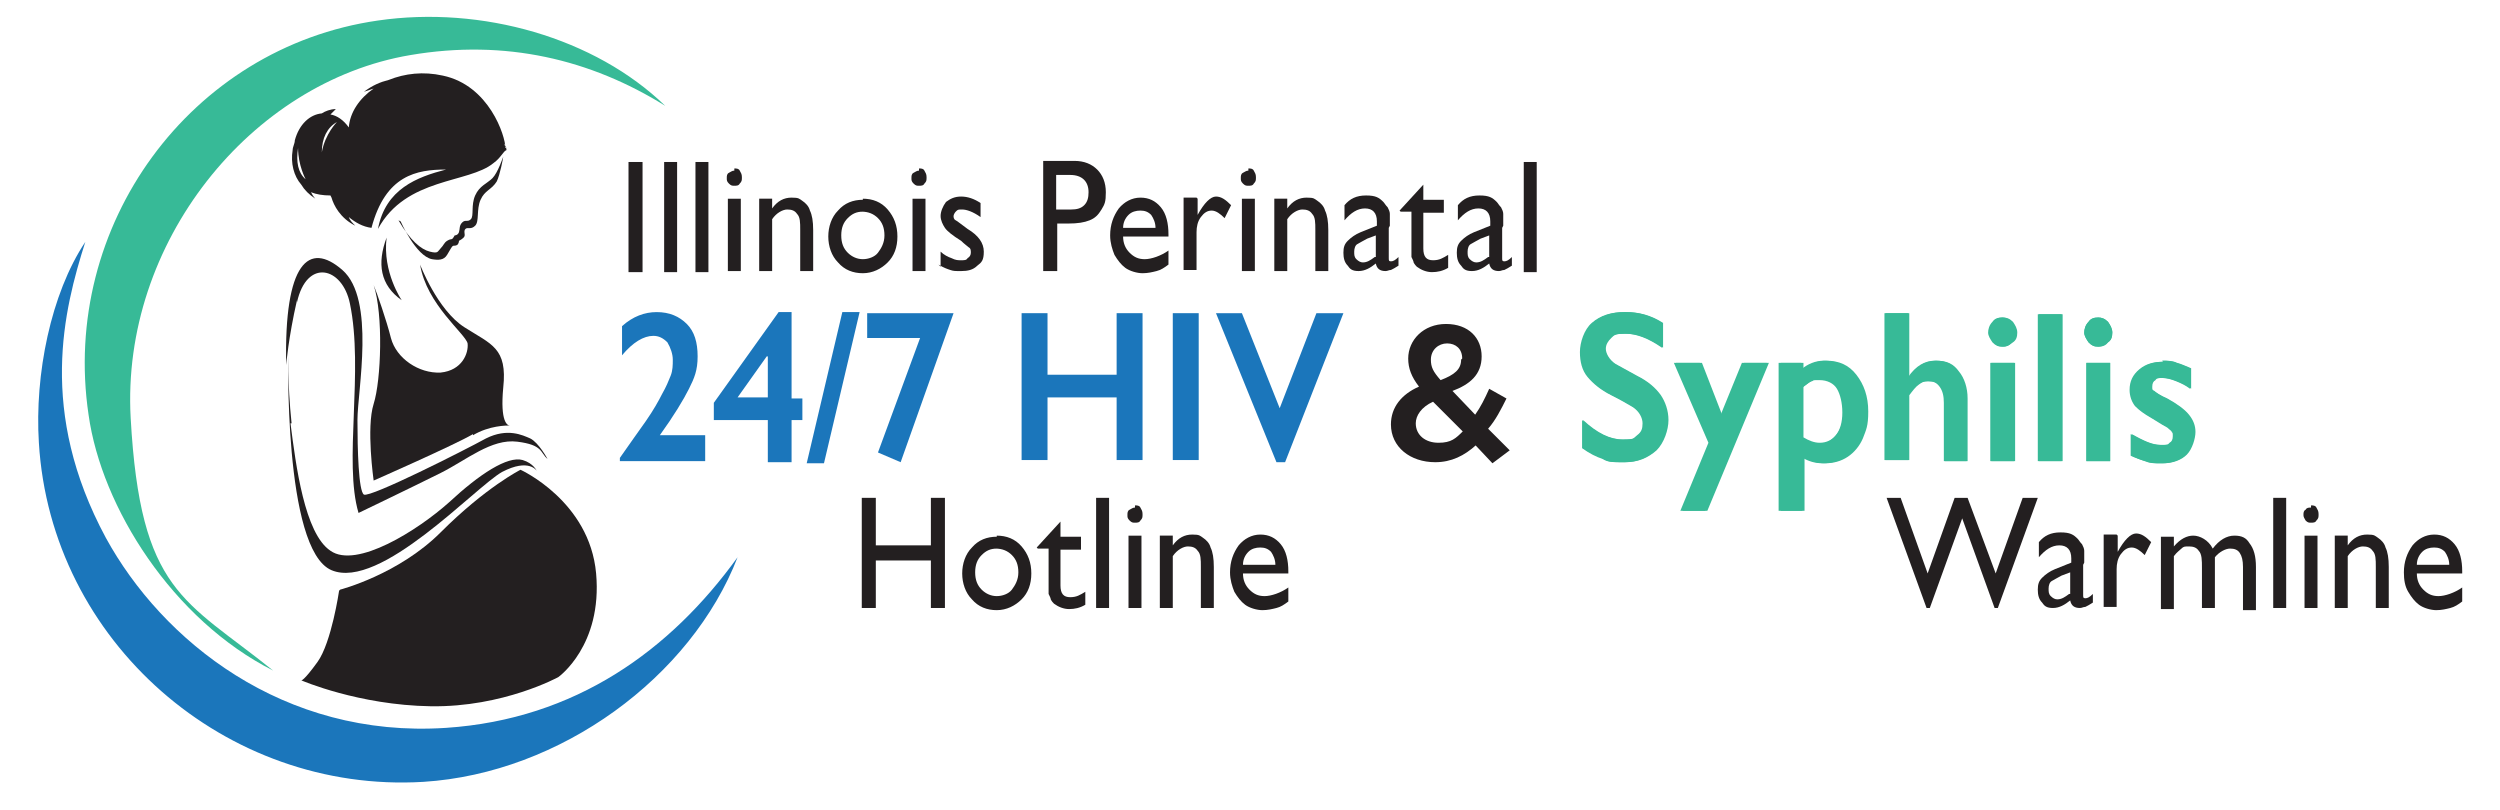 <?xml version="1.0" encoding="UTF-8"?>
<svg id="Layer_1" xmlns="http://www.w3.org/2000/svg" width="231.5" height="75" version="1.1" viewBox="0 0 231.5 75">
  <!-- Generator: Adobe Illustrator 29.0.0, SVG Export Plug-In . SVG Version: 2.1.0 Build 186)  -->
  <defs>
    <style>
      .st0, .st1, .st2 {
        fill-rule: evenodd;
      }

      .st0, .st3 {
        fill: #37ba97;
      }

      .st4, .st1 {
        fill: #231f20;
      }

      .st2, .st5 {
        fill: #1b76bb;
      }
    </style>
  </defs>
  <g>
    <path class="st3" d="M150.5,28.9c1.2,0,2.3.3,3.4,1v2.3c-1.3-.9-2.4-1.3-3.4-1.3s-1.1.1-1.4.4-.5.6-.5,1,.3,1,.9,1.4c.2.1.9.5,2,1.1,1,.5,1.7,1.1,2.2,1.8.4.6.7,1.4.7,2.3s-.4,2.1-1.1,2.8c-.8.7-1.7,1.1-2.9,1.1s-1.5,0-2-.3c-.6-.2-1.2-.5-1.9-1v-2.6c1.3,1.2,2.5,1.8,3.7,1.8s1-.1,1.4-.4c.4-.3.5-.6.5-1.1s-.3-1.1-.9-1.5c-.5-.3-1.2-.7-2-1.1-1-.5-1.7-1.1-2.2-1.7-.5-.6-.7-1.4-.7-2.3s.4-2.1,1.1-2.7c.8-.7,1.8-1,3-1Z"/>
    <path class="st3" d="M157.4,33.6l1.9,4.9,2-4.9h2.3l-5.7,13.7h-2.3l2.6-6.3-3.2-7.4h2.3Z"/>
    <path class="st3" d="M168.9,33.4c1.2,0,2.1.4,2.8,1.3.7.9,1.1,2,1.1,3.4s-.2,1.7-.5,2.5-.8,1.3-1.4,1.7-1.3.6-2.1.6-1.3-.2-1.9-.5v4.9h-2.2v-13.7h2.1v.6c.6-.5,1.3-.8,2.1-.8ZM166.9,40.6c.5.3,1,.5,1.5.5.7,0,1.2-.3,1.6-.8.4-.5.6-1.2.6-2.1s-.2-1.7-.5-2.2-.9-.8-1.6-.8-.5,0-.7.1c-.2,0-.5.3-.9.6v4.6Z"/>
    <path class="st3" d="M176.7,29.1v5.8h0c.7-1,1.5-1.5,2.5-1.5s1.6.3,2.1,1c.5.6.8,1.5.8,2.5v5.8h-2.1v-5.4c0-.6-.1-1.1-.4-1.5s-.6-.5-1.1-.5-.6.1-.9.3c-.3.2-.6.6-.9,1v6h-2.2v-13.6h2.2Z"/>
    <path class="st3" d="M185.4,29.4c.3,0,.6.1.9.4.2.3.4.6.4,1s-.1.7-.4.9c-.2.3-.5.4-.9.4s-.6-.1-.9-.4c-.2-.3-.4-.6-.4-.9s.1-.7.4-1c.2-.3.5-.4.9-.4ZM186.5,33.6v9.1h-2.2v-9.1h2.2Z"/>
    <path class="st3" d="M190.9,29.1v13.6h-2.2v-13.6h2.2Z"/>
    <path class="st3" d="M194.3,29.4c.3,0,.6.1.9.4.2.3.4.6.4,1s-.1.7-.4.9c-.2.3-.5.4-.9.4s-.6-.1-.9-.4c-.2-.3-.4-.6-.4-.9s.1-.7.4-1c.2-.3.5-.4.9-.4ZM195.4,33.6v9.1h-2.2v-9.1h2.2Z"/>
    <path class="st3" d="M200.3,33.4c.4,0,.9,0,1.3.2.4.1.8.3,1.3.5v1.9c-.4-.3-.8-.5-1.3-.7-.5-.2-.9-.3-1.3-.3s-.6,0-.7.2c-.2.1-.3.3-.3.6s0,.3.2.4c.1.1.5.4,1.2.7.9.5,1.6,1,2,1.5s.6,1,.6,1.6-.3,1.6-.8,2.1c-.5.5-1.3.8-2.2.8s-1.1,0-1.6-.2c-.5-.1-.9-.3-1.3-.5v-2c1.1.6,1.9,1,2.7,1s.7,0,.9-.2c.2-.1.3-.3.3-.6s0-.3-.1-.4c0-.1-.2-.2-.4-.4-.2-.1-.7-.4-1.5-.9-.7-.4-1.1-.7-1.5-1.1s-.5-.9-.5-1.5c0-.8.3-1.4.9-1.9.6-.5,1.3-.7,2.2-.7Z"/>
  </g>
  <g>
    <path class="st4" d="M27.5,28c.9-4.1,4.2-3.3,4.9.1,1.3,6.2-.6,14.7.8,19.4,0,0,5.2-2.5,7.6-3.7s4.7-3.2,7.1-2.9,2.1,1,2.8,1.6c0,0-.8-1.5-1.6-1.9-.7-.3-2.1-1-4.1,0-2,1.1-10.7,5.5-11.3,5.2-.5-.3-.6-4.2-.6-6.9s1.7-11.2-1.4-13.9-5.4-.7-5.2,8.8c0,0,.2-2.5,1-6Z"/>
    <path class="st4" d="M26.9,39.2c.5,3.9,1.3,10.2,3.7,11.8,2.4,1.7,8.1-1.9,11-4.5,2.8-2.6,5.4-4.3,6.8-3.9,1,.3,1.3,1,1.3,1,0,0-.7-1.2-3.2.1-2.5,1.4-11.3,11-15.8,9.1-4.5-1.9-4-20.4-4-20.4,0,0-.1,3,.3,6.8Z"/>
    <path class="st4" d="M31.5,54.6s5.4-1.4,9.3-5.3c4.2-4.2,7.4-5.8,7.4-5.8,0,0,6.4,2.9,7,9.6.6,6.7-3.5,9.6-3.5,9.6,0,0-5.1,2.8-11.8,2.7s-12-2.4-12-2.4c0,0,.2.1,1.5-1.7,1.3-1.8,2-6.6,2-6.6Z"/>
    <path class="st4" d="M43.8,40.2c-1.7,1-9.2,4.3-9.2,4.3,0,0-.7-4.9,0-7.1.7-2.2.9-8.3,0-11,.3.7,1.2,3.3,1.6,4.9.5,1.9,2.6,3.3,4.6,3.2,2-.2,2.6-1.8,2.5-2.7-.2-.9-3.8-3.6-4.4-7.3,0,0,1.6,4.2,4.1,5.8,2.5,1.6,4,1.9,3.6,5.6-.3,3.2.4,3.5.6,3.5-.3,0-1.9,0-3.4.9Z"/>
    <path class="st1" d="M35.8,22c-.9,2.4-.6,4.4,1.4,5.8,0,0-1.8-2.6-1.4-5.8"/>
    <path class="st4" d="M36.9,20.4c1.1,1.9,2.1,2.7,2.9,2.9s.7,0,1-.3.3-.5.6-.7.4-.1.5-.2c.1-.1.2-.3.2-.3,0,0,.3,0,.4-.3s0-.6.3-.9.5,0,.8-.3,0-1.3.4-2.2,1.1-1.1,1.6-1.6,1-2,1-2c0,.1-.3,1.7-.6,2.3-.5.8-1.1.8-1.5,1.7s-.1,2-.5,2.4-.7.1-.9.3,0,.5-.1.7-.5.4-.5.4c0,0,0,.3-.2.4s-.3,0-.4.1-.2.3-.5.8-.8.5-1.4.4c-1.5-.3-2.9-3.5-2.9-3.5Z"/>
    <path class="st1" d="M46.8,13.7c0-1.1-1.5-5.8-5.8-6.7-1.8-.4-3.5-.2-5,.4-.8.2-1.5.5-2.3,1.1.3-.1.6-.2.9-.3-1.3.9-2.2,2.2-2.3,3.6-.5-.7-1.1-1.1-1.7-1.2.2-.2.3-.3.5-.5-.5,0-1,.2-1.3.4-1.1.1-2.1,1-2.5,2.5,0,.3-.2.6-.2.9-.2,1.2.1,2.4.8,3.2.3.5.7.9,1.3,1.3,0,0-.2-.2-.4-.6.5.2,1.1.3,1.8.3,0,0,0,0,.1.2.2.7.8,1.9,2.2,2.6-.3-.3-.5-.5-.6-.8.6.5,1.3.9,2.1,1,1.3-4.9,4.2-5.4,6.9-5.4-2.7.7-5.6,1.8-6.3,5.5,2.6-4.8,8.4-4.2,10.7-6.1.7-.5.9-1.1,1.2-1.2,0,0,0-.3-.2-.6,0,.1.1.3.2.4ZM27.6,13.7c0,1.6.7,2.9.7,2.9-.7-.6-.9-1.6-.7-2.9ZM29.8,14.1c0-1.3.5-2.3,1.4-2.8,0,0-1.1,1.1-1.4,2.8Z"/>
  </g>
  <path class="st2" d="M9.8,49.8c5.2,9.5,16.4,18.6,31.5,17.6,12-.8,20.8-7.2,27-15.8-4.3,11.1-16.4,20-29.1,20.8-18.3,1.1-34.5-13-35.6-31.4-.4-6.3,1.1-13.8,4.3-18.6-2,6.3-4.4,15.7,1.9,27.4Z"/>
  <path class="st0" d="M25.3,62.1c-9.3-4.7-15.9-15.1-17.1-23.7C5.6,20.9,17.6,4.4,35,1.9c9.6-1.4,20.1,1.6,26.6,7.9-6.9-4.3-14.8-6.2-23.6-4.7-14.8,2.5-26.8,17.4-25.9,33.6s5,16.8,13.2,23.4Z"/>
  <path class="st4" d="M136.7,41.2c-1.1,1-2.3,1.6-3.8,1.6-2.3,0-4.1-1.4-4.1-3.5h0c0-1.6,1-2.8,2.6-3.5-.7-.9-1-1.7-1-2.6h0c0-1.7,1.4-3.2,3.5-3.2s3.3,1.3,3.3,3h0c0,1.7-1.1,2.6-2.7,3.2l2.1,2.2c.5-.7.9-1.5,1.3-2.4l1.6.9c-.5,1-1,2-1.7,2.8l2,2-1.6,1.2-1.6-1.7ZM135.5,40l-2.8-2.8c-1.1.5-1.6,1.3-1.6,2h0c0,1.1.9,1.8,2.1,1.8s1.6-.4,2.3-1.1ZM135.4,33.2h0c0-.9-.6-1.4-1.4-1.4s-1.5.6-1.5,1.5h0c0,.7.2,1.1.9,1.9,1.3-.5,1.9-1,1.9-1.9Z"/>
  <g>
    <path class="st5" d="M60.8,28.9c1.2,0,2.1.4,2.8,1.1.7.7,1,1.7,1,3s-.3,2-.8,3-1.4,2.5-2.7,4.3h4.2v2.4h-7.9v-.3c.9-1.3,1.7-2.4,2.4-3.4s1.2-1.9,1.5-2.5c.4-.7.6-1.2.8-1.7.2-.5.2-1,.2-1.5s-.2-1.1-.5-1.6c-.4-.4-.8-.6-1.3-.6-.9,0-1.9.6-2.9,1.8v-2.7c1-.9,2.1-1.3,3.2-1.3Z"/>
    <path class="st5" d="M73.3,28.9v8h1v2h-1v3.9h-2.2v-3.9h-5v-1.6l6-8.4h1.3ZM71,33l-2.7,3.8h2.8v-3.8h0Z"/>
    <path class="st5" d="M79.6,28.9l-3.3,14h-1.6l3.3-14h1.6Z"/>
    <path class="st5" d="M88.3,29h0c0,0-4.9,13.8-4.9,13.8l-2.1-.9,3.9-10.6h-4.9v-2.3h8Z"/>
    <path class="st5" d="M97,29v5.7h6.4v-5.7h2.4v13.6h-2.4v-5.8h-6.4v5.8h-2.4v-13.6h2.4Z"/>
    <path class="st5" d="M111,29v13.6h-2.4v-13.6h2.4Z"/>
    <path class="st5" d="M115,29l3.5,8.8,3.4-8.8h2.5l-5.4,13.8h-.8l-5.6-13.8h2.5Z"/>
  </g>
  <g>
    <path class="st3" d="M150.6,28.9c1.2,0,2.3.3,3.4,1v2.3c-1.3-.9-2.4-1.3-3.4-1.3s-1.1.1-1.4.4c-.3.3-.5.6-.5,1s.3,1,.9,1.4c.2.1.9.5,2,1.1,1,.5,1.7,1.1,2.2,1.8.4.6.7,1.4.7,2.3s-.4,2.1-1.1,2.8c-.8.7-1.7,1.1-2.9,1.1s-1.5,0-2-.3-1.2-.5-1.9-1v-2.6c1.3,1.2,2.5,1.8,3.7,1.8s1-.1,1.4-.4c.4-.3.5-.6.5-1.1s-.3-1.1-.9-1.5c-.5-.3-1.2-.7-2-1.1-1-.5-1.7-1.1-2.2-1.7s-.7-1.4-.7-2.3.4-2.1,1.1-2.7c.8-.7,1.8-1,3-1Z"/>
    <path class="st3" d="M157.6,33.6l1.9,4.9,2-4.9h2.3l-5.7,13.7h-2.3l2.6-6.3-3.2-7.4h2.3Z"/>
    <path class="st3" d="M169.1,33.4c1.2,0,2.1.4,2.8,1.3.7.9,1.1,2,1.1,3.4s-.2,1.7-.5,2.5c-.3.7-.8,1.3-1.4,1.7-.6.4-1.3.6-2.1.6s-1.3-.2-1.9-.5v4.9h-2.2v-13.7h2.1v.6c.6-.5,1.3-.8,2.1-.8ZM167,40.5c.5.3,1,.5,1.5.5.7,0,1.2-.3,1.6-.8s.6-1.2.6-2.1-.2-1.7-.5-2.2c-.4-.5-.9-.8-1.6-.8s-.5,0-.7.1-.5.3-.9.6v4.6Z"/>
    <path class="st3" d="M176.8,29.1v5.8h0c.7-1,1.5-1.5,2.5-1.5s1.6.3,2.1,1c.5.6.8,1.5.8,2.5v5.8h-2.1v-5.4c0-.6-.1-1.1-.4-1.5-.3-.4-.6-.5-1.1-.5s-.6.1-.9.3-.6.6-.9,1v6h-2.2v-13.6h2.2Z"/>
    <path class="st3" d="M185.5,29.4c.3,0,.6.1.9.4.2.3.4.6.4,1s-.1.7-.4.9-.5.4-.9.4-.6-.1-.9-.4c-.2-.3-.4-.6-.4-.9s.1-.7.4-1c.2-.3.5-.4.8-.4ZM186.6,33.6v9.1h-2.2v-9.1h2.2Z"/>
    <path class="st3" d="M191,29.1v13.6h-2.2v-13.6h2.2Z"/>
    <path class="st3" d="M194.3,29.4c.3,0,.6.1.9.4.2.3.4.6.4,1s-.1.7-.4.9-.5.4-.9.4-.6-.1-.9-.4c-.2-.3-.4-.6-.4-.9s.1-.7.4-1c.2-.3.5-.4.9-.4ZM195.4,33.6v9.1h-2.2v-9.1h2.2Z"/>
    <path class="st3" d="M200.2,33.4c.4,0,.9,0,1.3.2.4.1.8.3,1.3.5v1.9c-.4-.3-.8-.5-1.3-.7-.5-.2-.9-.3-1.3-.3s-.6,0-.7.2c-.2.1-.3.3-.3.6s0,.3.2.4.5.4,1.2.7c.9.5,1.6,1,2,1.5.4.4.6,1,.6,1.6s-.3,1.6-.8,2.1c-.5.5-1.3.8-2.2.8s-1.1,0-1.6-.2-.9-.3-1.3-.5v-2c1.1.6,1.9,1,2.7,1s.7,0,.9-.2c.2-.1.3-.3.3-.6s0-.3-.1-.4c0-.1-.2-.2-.4-.4-.2-.1-.7-.4-1.5-.9-.7-.4-1.1-.7-1.5-1.1-.3-.4-.5-.9-.5-1.5,0-.8.3-1.4.9-1.9.6-.5,1.3-.7,2.2-.7Z"/>
  </g>
  <g>
    <path class="st4" d="M58.2,15h1.3v10.2h-1.3v-10.2Z"/>
    <path class="st4" d="M61.5,15h1.2v10.2h-1.2v-10.2Z"/>
    <path class="st4" d="M64.4,15h1.2v10.2h-1.2v-10.2Z"/>
    <path class="st4" d="M68,15.6c.2,0,.4,0,.5.2.1.2.2.3.2.6s0,.4-.2.6c-.1.2-.3.2-.5.2s-.3,0-.5-.2-.2-.3-.2-.5,0-.4.2-.5.3-.2.5-.2ZM67.4,18.4h1.2v6.7h-1.2v-6.7Z"/>
    <path class="st4" d="M71.5,18.4v.9c.5-.7,1.1-1,1.8-1s.7.1,1,.3c.3.2.6.5.7.9.2.4.3,1,.3,1.8v3.8h-1.2v-3.8c0-.7,0-1.2-.3-1.5-.2-.3-.5-.4-.9-.4s-1,.3-1.4.9v4.8h-1.2v-6.7h1.2Z"/>
    <path class="st4" d="M79.9,18.4c.9,0,1.7.3,2.3,1,.6.7.9,1.5.9,2.5s-.3,1.8-.9,2.4c-.6.6-1.4,1-2.3,1s-1.7-.3-2.3-1c-.6-.6-.9-1.5-.9-2.4s.3-1.8.9-2.4c.6-.7,1.4-1,2.3-1ZM79.9,19.6c-.6,0-1,.2-1.4.6-.4.4-.6.9-.6,1.6s.2,1.2.6,1.6c.4.4.9.6,1.4.6s1.1-.2,1.4-.6.6-.9.6-1.6-.2-1.2-.6-1.6c-.4-.4-.9-.6-1.5-.6Z"/>
    <path class="st4" d="M85.1,15.6c.2,0,.4,0,.5.2.1.2.2.3.2.6s0,.4-.2.6c-.1.2-.3.2-.5.2s-.3,0-.5-.2-.2-.3-.2-.5,0-.4.2-.5.3-.2.5-.2ZM84.5,18.4h1.2v6.7h-1.2v-6.7Z"/>
    <path class="st4" d="M87.1,24.7v-1.4c.3.3.7.5,1,.6.4.2.6.2.9.2s.5,0,.6-.2c.2-.1.3-.3.3-.5s0-.4-.2-.5c-.1-.1-.4-.3-.7-.6-.8-.5-1.3-.9-1.5-1.2s-.4-.7-.4-1.1.2-.9.5-1.3c.4-.3.8-.5,1.4-.5s1.2.2,1.8.6v1.3c-.7-.5-1.3-.7-1.7-.7s-.4,0-.6.2c-.1.1-.2.3-.2.4s0,.3.2.4.4.3.7.5l.4.3c1,.6,1.5,1.3,1.5,2.1s-.2,1-.6,1.3c-.4.4-.9.5-1.5.5s-.7,0-1-.1-.6-.2-1.1-.5Z"/>
    <path class="st4" d="M96.6,25.1v-10.2h2.9c.9,0,1.6.3,2.1.8.5.5.8,1.2.8,2.1s-.1,1.1-.4,1.6c-.3.5-.6.8-1.1,1-.5.2-1.1.3-2,.3h-1v4.4h-1.3ZM99.2,16.2h-1.4v3.2h1.4c.5,0,.9-.1,1.2-.4.3-.3.4-.7.4-1.2,0-1-.6-1.6-1.7-1.6Z"/>
    <path class="st4" d="M108.2,21.9h-4.2c0,.6.2,1.1.6,1.5.4.4.8.6,1.4.6s1.5-.3,2.2-.8v1.3c-.4.3-.7.5-1.1.6s-.8.2-1.3.2-1.2-.2-1.6-.5-.7-.7-1-1.2c-.2-.5-.4-1.1-.4-1.8,0-1,.3-1.8.8-2.5.5-.6,1.2-1,2-1s1.4.3,1.9.9c.5.6.7,1.5.7,2.5v.2ZM104,21.1h3c0-.5-.2-.9-.4-1.2-.3-.3-.6-.4-1-.4s-.8.1-1.1.4c-.3.3-.5.7-.5,1.2Z"/>
    <path class="st4" d="M110.9,18.4v1.5h0c.6-1.1,1.2-1.7,1.7-1.7s.9.3,1.4.8l-.6,1.2c-.4-.4-.8-.7-1.2-.7s-.7.2-1,.6c-.3.4-.4.9-.4,1.4v3.5h-1.2v-6.7h1.2Z"/>
    <path class="st4" d="M115.6,15.6c.2,0,.4,0,.5.2.1.2.2.3.2.6s0,.4-.2.6c-.1.2-.3.2-.5.2s-.3,0-.5-.2-.2-.3-.2-.5,0-.4.2-.5.3-.2.5-.2ZM115,18.4h1.2v6.7h-1.2v-6.7Z"/>
    <path class="st4" d="M119.2,18.4v.9c.5-.7,1.1-1,1.8-1s.7.1,1,.3c.3.2.6.5.7.9.2.4.3,1,.3,1.8v3.8h-1.2v-3.8c0-.7,0-1.2-.3-1.5-.2-.3-.5-.4-.9-.4s-1,.3-1.4.9v4.8h-1.2v-6.7h1.2Z"/>
    <path class="st4" d="M128.6,21.1v2.8c0,.2,0,.3.2.3s.4-.1.7-.4v.8c-.3.2-.5.3-.7.4-.2,0-.3.1-.5.1-.5,0-.8-.2-.9-.7-.5.4-1,.7-1.6.7s-.8-.2-1-.5c-.3-.3-.4-.7-.4-1.2s.1-.8.4-1.1.7-.6,1.2-.8l1.5-.6v-.4c0-.8-.4-1.2-1.1-1.2s-1.3.4-1.9,1.1v-1.4c.5-.6,1.1-.9,2-.9s1.2.2,1.6.6c.1.1.2.3.4.5.1.2.2.4.2.6,0,.2,0,.6,0,1.1ZM127.4,23.8v-2l-.8.3c-.4.2-.7.4-.9.5s-.3.4-.3.7,0,.5.2.7c.2.2.4.3.6.3.4,0,.7-.2,1.1-.5Z"/>
    <path class="st4" d="M129.6,19.5l2.2-2.4v1.4h1.9v1.2h-1.9v3.3c0,.8.3,1.1.9,1.1s.9-.2,1.4-.5v1.2c-.5.3-1,.4-1.5.4s-1-.2-1.4-.5c-.1-.1-.2-.2-.3-.4,0-.1-.1-.3-.2-.5,0-.2,0-.6,0-1.2v-3h-1Z"/>
    <path class="st4" d="M139.1,21.1v2.8c0,.2,0,.3.2.3s.4-.1.7-.4v.8c-.3.2-.5.3-.7.4-.2,0-.3.1-.5.1-.5,0-.8-.2-.9-.7-.5.4-1,.7-1.6.7s-.8-.2-1-.5c-.3-.3-.4-.7-.4-1.2s.1-.8.4-1.1.7-.6,1.2-.8l1.5-.6v-.4c0-.8-.4-1.2-1.1-1.2s-1.3.4-1.9,1.1v-1.4c.5-.6,1.1-.9,2-.9s1.2.2,1.6.6c.1.1.2.3.4.5.1.2.2.4.2.6,0,.2,0,.6,0,1.1ZM137.9,23.8v-2l-.8.3c-.4.2-.7.4-.9.5s-.3.4-.3.7,0,.5.2.7c.2.2.4.3.6.3.4,0,.7-.2,1.1-.5Z"/>
    <path class="st4" d="M141.1,15h1.2v10.2h-1.2v-10.2Z"/>
  </g>
  <g>
    <path class="st4" d="M86.2,46.1h1.3v10.2h-1.3v-4.4h-5.1v4.4h-1.3v-10.2h1.3v4.4h5.1v-4.4Z"/>
    <path class="st4" d="M92.3,49.6c.9,0,1.7.3,2.3,1,.6.7.9,1.5.9,2.5s-.3,1.8-.9,2.4c-.6.6-1.4,1-2.3,1s-1.7-.3-2.3-1c-.6-.6-.9-1.5-.9-2.4s.3-1.8.9-2.4c.6-.7,1.4-1,2.3-1ZM92.3,50.8c-.6,0-1,.2-1.4.6-.4.4-.6.9-.6,1.6s.2,1.2.6,1.6c.4.4.9.6,1.4.6s1.1-.2,1.4-.6.6-.9.6-1.6-.2-1.2-.6-1.6c-.4-.4-.9-.6-1.5-.6Z"/>
    <path class="st4" d="M96,50.7l2.2-2.4v1.4h1.9v1.2h-1.9v3.3c0,.8.3,1.1.9,1.1s.9-.2,1.4-.5v1.2c-.5.3-1,.4-1.5.4s-1-.2-1.4-.5c-.1-.1-.2-.2-.3-.4,0-.1-.1-.3-.2-.5,0-.2,0-.6,0-1.2v-3h-1Z"/>
    <path class="st4" d="M101.5,46.1h1.2v10.2h-1.2v-10.2Z"/>
    <path class="st4" d="M105.1,46.8c.2,0,.4,0,.5.2.1.2.2.3.2.6s0,.4-.2.6c-.1.2-.3.2-.5.2s-.3,0-.5-.2-.2-.3-.2-.5,0-.4.2-.5.3-.2.5-.2ZM104.5,49.6h1.2v6.7h-1.2v-6.7Z"/>
    <path class="st4" d="M108.6,49.6v.9c.5-.7,1.1-1,1.8-1s.7.1,1,.3c.3.2.6.5.7.9.2.4.3,1,.3,1.8v3.8h-1.2v-3.8c0-.7,0-1.2-.3-1.5-.2-.3-.5-.4-.9-.4s-1,.3-1.4.9v4.8h-1.2v-6.7h1.2Z"/>
    <path class="st4" d="M119.3,53.1h-4.2c0,.6.2,1.1.6,1.5.4.4.8.6,1.4.6s1.5-.3,2.2-.8v1.3c-.4.3-.7.5-1.1.6s-.8.2-1.3.2-1.2-.2-1.6-.5-.7-.7-1-1.2c-.2-.5-.4-1.1-.4-1.8,0-1,.3-1.8.8-2.5.5-.6,1.2-1,2-1s1.4.3,1.9.9c.5.6.7,1.5.7,2.5v.2ZM115.1,52.3h3c0-.5-.2-.9-.4-1.2-.3-.3-.6-.4-1-.4s-.8.1-1.1.4c-.3.3-.5.7-.5,1.2Z"/>
  </g>
  <g>
    <path class="st4" d="M187.4,46.1h1.3l-3.7,10.2h-.3l-3-8.3-3,8.3h-.3l-3.7-10.2h1.3l2.5,7,2.5-7h1.2l2.6,7,2.5-7Z"/>
    <path class="st4" d="M192.9,52.3v2.8c0,.2,0,.3.2.3s.4-.1.7-.4v.8c-.3.2-.5.3-.7.4-.2,0-.3.1-.5.1-.5,0-.8-.2-.9-.7-.5.4-1,.7-1.6.7s-.8-.2-1-.5c-.3-.3-.4-.7-.4-1.2s.1-.8.4-1.1.7-.6,1.2-.8l1.5-.6v-.4c0-.8-.4-1.2-1.1-1.2s-1.3.4-1.9,1.1v-1.4c.5-.6,1.1-.9,2-.9s1.2.2,1.6.6c.1.1.2.3.4.5.1.2.2.4.2.6,0,.2,0,.6,0,1.1ZM191.7,55v-2l-.8.3c-.4.2-.7.4-.9.5s-.3.4-.3.7,0,.5.2.7c.2.2.4.3.6.3.4,0,.7-.2,1.1-.5Z"/>
    <path class="st4" d="M196.1,49.6v1.5h0c.6-1.1,1.2-1.7,1.7-1.7s.9.3,1.4.8l-.6,1.2c-.4-.4-.8-.7-1.2-.7s-.7.2-1,.6c-.3.4-.4.9-.4,1.4v3.5h-1.2v-6.7h1.2Z"/>
    <path class="st4" d="M205.1,51.4v4.9h-1.2v-3.7c0-.7,0-1.3-.3-1.6-.2-.3-.5-.4-.9-.4s-.5,0-.7.2-.4.3-.7.7v4.9h-1.2v-6.7h1.2v.9c.6-.7,1.2-1,1.8-1s1.4.4,1.8,1.2c.6-.8,1.3-1.2,2-1.2s1.1.2,1.4.7c.4.5.6,1.2.6,2.2v4h-1.2v-4c0-.6-.1-1-.3-1.3-.2-.3-.5-.4-.9-.4s-1,.3-1.4.8Z"/>
    <path class="st4" d="M210.5,46.1h1.2v10.2h-1.2v-10.2Z"/>
    <path class="st4" d="M214,46.8c.2,0,.4,0,.5.2.1.2.2.3.2.6s0,.4-.2.6c-.1.2-.3.2-.5.2s-.3,0-.5-.2c-.1-.2-.2-.3-.2-.5s0-.4.2-.5c.1-.2.3-.2.5-.2ZM213.4,49.6h1.2v6.7h-1.2v-6.7Z"/>
    <path class="st4" d="M217.4,49.6v.9c.5-.7,1.1-1,1.8-1s.7.1,1,.3.6.5.7.9c.2.4.3,1,.3,1.8v3.8h-1.2v-3.8c0-.7,0-1.2-.3-1.5-.2-.3-.5-.4-.9-.4s-1,.3-1.4.9v4.8h-1.2v-6.7h1.2Z"/>
    <path class="st4" d="M228,53.1h-4.2c0,.6.2,1.1.6,1.5.4.4.8.6,1.4.6s1.5-.3,2.2-.8v1.3c-.4.3-.7.5-1.1.6-.4.1-.8.2-1.3.2s-1.2-.2-1.6-.5c-.4-.3-.7-.7-1-1.2s-.4-1.1-.4-1.8c0-1,.3-1.8.8-2.5.5-.6,1.2-1,2-1s1.4.3,1.9.9c.5.6.7,1.5.7,2.5v.2ZM223.8,52.3h3c0-.5-.2-.9-.4-1.2-.3-.3-.6-.4-1-.4s-.8.1-1.1.4c-.3.3-.5.7-.5,1.2Z"/>
  </g>
</svg>